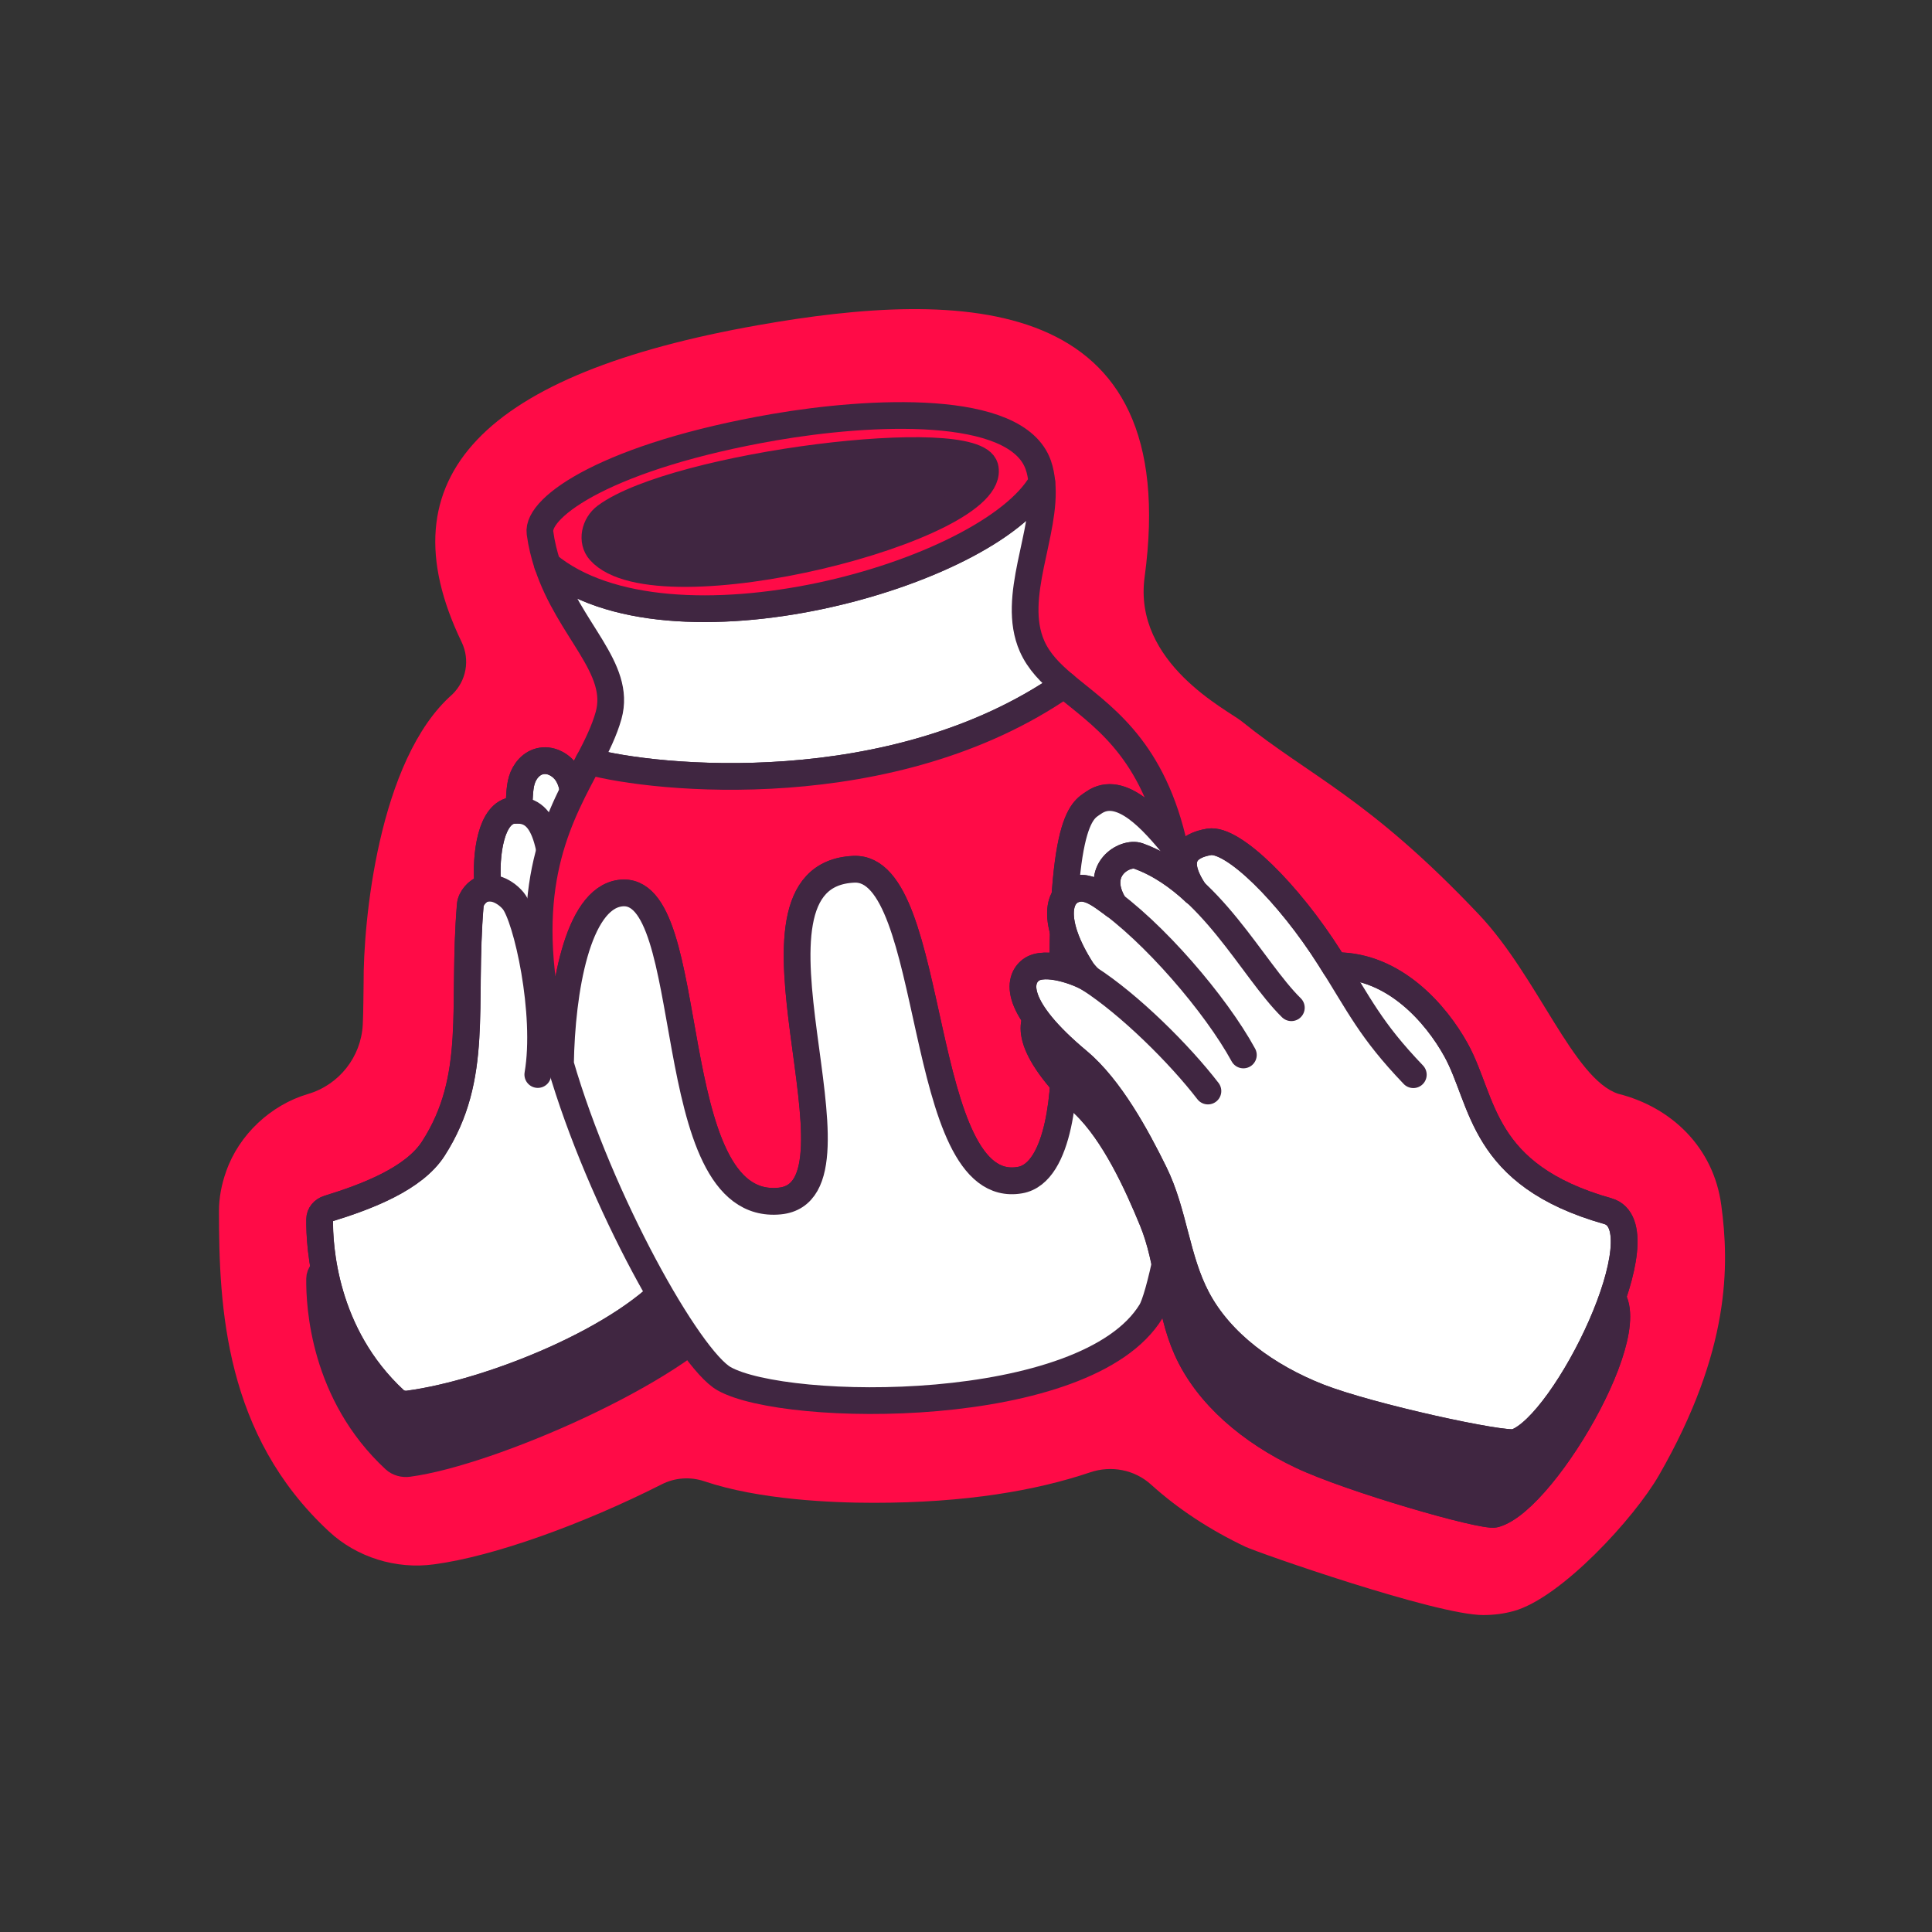 <svg width="150" height="150" viewBox="0 0 150 150" fill="none" xmlns="http://www.w3.org/2000/svg">
<rect x="0" y="0" width="150" height="150" fill="#333333" stroke="none"/>
<path d="M133.639 93.568C133.051 89.109 129.788 85.957 125.632 84.92C122.151 83.764 119.402 75.829 114.797 70.974C106.222 61.922 101.703 60.284 96.405 56.003C95.328 55.131 87.961 51.497 88.867 44.811C91.886 22.587 74.623 22.461 58.879 25.243C37.613 29.002 29.632 36.983 35.842 49.852C36.503 51.226 36.212 52.852 35.115 53.915C29.348 58.983 28.198 71.68 28.231 76.318C28.211 77.336 28.218 78.459 28.165 79.555C28.033 82.066 26.322 84.233 23.904 84.94C21.017 85.792 18.552 88.104 17.562 90.939C17.205 91.936 17 92.98 17 94.031C17 101.516 17.456 111.399 25.529 118.891C27.683 120.906 30.755 121.864 33.702 121.454C38.339 120.84 45.309 118.316 51.374 115.244C52.398 114.722 53.587 114.637 54.684 115.006C58.912 116.433 64.521 116.678 67.838 116.678C74.999 116.678 80.469 115.72 84.638 114.313C86.27 113.758 88.087 114.101 89.369 115.264C91.443 117.14 93.907 118.766 96.702 120.094C97.7 120.563 111.514 125.392 115.148 125.392C116 125.392 116.779 125.286 117.519 125.082C121.186 124.077 126.887 117.874 128.81 114.524C134.366 104.846 134.267 98.199 133.639 93.561H133.633L133.639 93.568Z" fill="#FF0B47"/>
<path d="M49.291 72.724L44.607 66.752C44.521 66.038 44.429 65.299 44.026 64.678C43.629 64.057 42.837 63.568 42.044 63.7C41.258 63.825 40.716 64.506 40.511 65.2C40.306 65.893 40.359 66.62 40.26 67.327L40.273 67.532C40.141 67.532 40.002 67.532 39.864 67.538C38.146 67.684 37.657 70.901 37.875 73.425L38.047 73.57C37.624 73.557 37.208 73.709 36.864 74.118C36.673 74.35 36.527 74.621 36.507 74.905C35.853 82.773 37.221 88.23 33.64 93.799C32.127 96.151 28.48 97.532 25.481 98.457C25.085 98.583 24.82 98.906 24.814 99.283C24.787 101.371 25.137 108.215 30.641 113.315C30.912 113.566 31.315 113.679 31.704 113.626C38.073 112.774 52.489 106.458 56.294 101.681L49.285 72.718H49.291V72.724Z" fill="#402641" stroke="#402641" stroke-width="2.074" stroke-linecap="round" stroke-linejoin="round"/>
<path d="M49.291 68.099L44.607 62.127C44.521 61.414 44.429 60.674 44.026 60.053C43.629 59.432 42.837 58.943 42.044 59.075C41.258 59.2 40.716 59.881 40.511 60.575C40.306 61.268 40.359 61.995 40.26 62.702L40.273 62.907C40.141 62.907 40.002 62.907 39.864 62.913C38.146 63.059 37.657 66.276 37.875 68.8L38.047 68.945C37.624 68.932 37.208 69.084 36.864 69.493C36.673 69.725 36.527 69.996 36.507 70.28C35.853 78.148 37.221 83.605 33.64 89.174C32.127 91.526 28.48 92.907 25.481 93.832C25.085 93.958 24.82 94.281 24.814 94.658C24.787 96.746 25.137 103.59 30.641 108.69C30.912 108.941 31.315 109.054 31.704 109.001C38.073 108.149 48.736 103.881 52.542 99.111L49.285 68.099H49.291Z" fill="white" stroke="#402641" stroke-width="2.074" stroke-linecap="round" stroke-linejoin="round"/>
<path d="M41.754 83.427C42.567 78.683 40.895 71.211 39.845 69.936C39.151 69.097 37.751 68.436 36.872 69.5C36.68 69.731 36.535 70.002 36.515 70.286C35.861 78.155 37.229 83.612 33.648 89.181C32.135 91.533 28.488 92.914 25.489 93.839C25.092 93.964 24.822 94.288 24.822 94.665C24.795 96.752 25.145 103.597 30.649 108.697C30.919 108.948 31.322 109.06 31.712 109.008C38.081 108.155 48.744 103.887 52.549 99.118L49.292 68.106L44.608 62.134C44.522 61.42 44.43 60.68 44.027 60.059C43.624 59.438 42.838 58.95 42.045 59.082C41.259 59.207 40.717 59.888 40.512 60.581C40.307 61.275 40.36 62.002 40.261 62.709" stroke="#402641" stroke-width="2.074" stroke-linecap="round" stroke-linejoin="round"/>
<path d="M37.879 68.806C37.654 66.283 38.15 63.065 39.867 62.92C42.2 62.722 43.144 64.862 43.151 73.299" stroke="#402641" stroke-width="2.074" stroke-linecap="round" stroke-linejoin="round"/>
<path d="M82.623 53.163C81.546 52.257 80.654 51.359 80.126 50.163C78.448 46.344 81.288 41.357 80.892 37.445C76.77 44.666 51.883 51.623 42.508 43.841C44.199 48.967 48.282 51.848 47.251 55.547C46.921 56.724 46.359 57.873 45.712 59.102C50.812 60.522 69.331 62.385 82.63 53.163H82.623Z" fill="white" stroke="#402641" stroke-width="2.074" stroke-linecap="round" stroke-linejoin="round"/>
<path d="M80.889 37.445C80.843 36.983 80.764 36.533 80.612 36.104C78.921 31.268 67.478 31.896 60.118 33.164C47.295 35.384 41.646 39.328 41.924 41.37C42.043 42.248 42.248 43.067 42.499 43.84C51.873 51.623 76.767 44.666 80.883 37.445H80.889Z" fill="#FF0B47" stroke="#402641" stroke-width="2.074" stroke-linecap="round" stroke-linejoin="round"/>
<path d="M48.134 69.342C54.437 68.463 51.147 94.156 60.528 93.245C68.245 92.498 55.89 67.954 66.289 67.486C72.849 67.188 71.066 93.04 79.192 91.619C82.356 91.064 82.726 84.213 82.627 81.273C82.026 63.495 84.014 62.953 84.9 62.326C87.047 60.813 89.584 63.825 91.169 65.735C91.123 65.537 91.084 65.338 91.037 65.147C89.247 57.813 85.362 55.468 82.621 53.162C69.328 62.385 50.803 60.522 45.703 59.102C43.575 63.165 40.596 68.166 42.433 78.115C42.697 79.556 43.067 81.069 43.516 82.615C43.609 76.88 44.818 69.798 48.134 69.342Z" fill="#FF0B47" stroke="#402641" stroke-width="2.074" stroke-linecap="round" stroke-linejoin="round"/>
<path d="M84.899 62.332C84.014 62.953 82.032 63.501 82.627 81.28C82.726 84.22 82.356 91.077 79.191 91.626C71.065 93.046 72.849 67.194 66.288 67.492C55.89 67.961 68.244 92.504 60.528 93.251C51.14 94.163 54.436 68.469 48.134 69.348C44.817 69.811 43.608 76.886 43.516 82.621C46.608 93.271 53.485 105.506 56.22 107.045C61.017 109.747 84.364 110.032 89.372 101.806C90.607 99.772 94.4 79.958 91.169 65.741C89.59 63.832 87.053 60.819 84.899 62.332Z" fill="white" stroke="#402641" stroke-width="2.074" stroke-linecap="round" stroke-linejoin="round"/>
<path d="M124.407 100.148C114.669 96.666 115.416 90.978 113.487 86.843C112.139 83.962 109.159 80.005 104.66 79.701L104.568 79.78C104.442 79.549 104.317 79.304 104.178 79.06C101.357 73.854 97.327 69.262 95.457 69.447C93.772 69.613 92.491 70.531 94.09 73.273C92.881 71.991 91.506 70.881 89.901 70.174C88.903 69.738 86.267 70.987 87.793 73.861L86.974 73.174C86.433 72.751 85.798 72.315 85.091 72.368C83.433 72.5 82.746 74.772 84.966 78.763L85.448 79.39C84.735 78.862 82.132 77.673 80.989 78.426C79.945 79.106 79.41 81.181 84.166 85.733C86.512 87.979 88.309 91.91 89.485 94.777C90.806 97.995 90.72 101.536 92.134 104.727C93.74 108.347 97.168 111.181 101.027 113.005C104.878 114.828 115.178 117.794 116.063 117.557C120.06 116.46 128.583 101.628 124.414 100.142L124.407 100.148Z" fill="#402641" stroke="#402641" stroke-width="2.074" stroke-linecap="round" stroke-linejoin="round"/>
<path d="M84.959 78.769C82.746 74.772 83.427 72.499 85.085 72.374C85.785 72.321 86.426 72.75 86.968 73.18C90.654 76.093 95.127 82.092 96.99 86.142" fill="#402641"/>
<path d="M84.959 78.769C82.746 74.772 83.427 72.499 85.085 72.374C85.785 72.321 86.426 72.75 86.968 73.18C90.654 76.093 95.127 82.092 96.99 86.142" stroke="#402641" stroke-width="2.074" stroke-linecap="round" stroke-linejoin="round"/>
<path d="M87.793 73.861C86.267 70.987 88.903 69.738 89.9 70.174C95.358 72.566 98.132 79.569 100.953 82.74" fill="#402641"/>
<path d="M87.793 73.861C86.267 70.987 88.903 69.738 89.9 70.174C95.358 72.566 98.132 79.569 100.953 82.74" stroke="#402641" stroke-width="2.074" stroke-linecap="round" stroke-linejoin="round"/>
<path d="M94.083 73.266C92.484 70.524 93.766 69.606 95.45 69.441C97.32 69.262 101.35 73.847 104.171 79.053C106.272 82.931 106.939 84.828 110.044 88.547" fill="#402641"/>
<path d="M94.083 73.266C92.484 70.524 93.766 69.606 95.45 69.441C97.32 69.262 101.35 73.847 104.171 79.053C106.272 82.931 106.939 84.828 110.044 88.547" stroke="#402641" stroke-width="2.074" stroke-linecap="round" stroke-linejoin="round"/>
<path d="M104.659 79.701C109.158 80.005 112.138 83.962 113.485 86.842C115.421 90.972 114.668 96.666 124.406 100.148C128.575 101.635 120.052 116.473 116.055 117.563C115.17 117.807 104.87 114.841 101.019 113.011C97.167 111.181 93.732 108.353 92.126 104.733C90.713 101.549 90.798 98.001 89.477 94.784C88.301 91.916 86.504 87.979 84.159 85.739C79.402 81.187 79.937 79.119 80.981 78.432C82.124 77.686 84.727 78.868 85.44 79.397C88.446 81.636 92.06 85.739 94.055 88.739" fill="#402641"/>
<path d="M104.659 79.701C109.158 80.005 112.138 83.962 113.485 86.842C115.421 90.972 114.668 96.666 124.406 100.148C128.575 101.635 120.052 116.473 116.055 117.563C115.17 117.807 104.87 114.841 101.019 113.011C97.167 111.181 93.732 108.353 92.126 104.733C90.713 101.549 90.798 98.001 89.477 94.784C88.301 91.916 86.504 87.979 84.159 85.739C79.402 81.187 79.937 79.119 80.981 78.432C82.124 77.686 84.727 78.868 85.44 79.397C88.446 81.636 92.06 85.739 94.055 88.739" stroke="#402641" stroke-width="2.074" stroke-linecap="round" stroke-linejoin="round"/>
<path d="M47.037 40.081C46.165 40.721 45.881 42.01 46.581 42.796C51.034 47.758 77.645 40.953 76.476 36.282C75.703 33.19 52.487 36.071 47.037 40.081Z" fill="#402641" stroke="#402641" stroke-width="2.074" stroke-linecap="round" stroke-linejoin="round"/>
<path d="M124.835 94.037C114.886 91.222 115.249 85.495 113.036 81.504C111.496 78.723 108.253 74.97 103.747 74.977L103.661 75.063C103.522 74.838 103.377 74.607 103.225 74.369C100.054 69.361 95.727 65.06 93.87 65.364C92.199 65.642 90.983 66.646 92.767 69.269C91.472 68.073 90.032 67.056 88.38 66.461C87.356 66.091 84.812 67.518 86.523 70.286L85.658 69.659C85.09 69.269 84.423 68.879 83.729 68.985C82.084 69.229 81.555 71.541 84.033 75.38L84.555 75.975C83.808 75.492 81.126 74.488 80.036 75.314C79.045 76.067 78.648 78.168 83.703 82.389C86.193 84.471 88.254 88.276 89.622 91.057C91.155 94.176 91.313 97.723 92.932 100.802C94.775 104.304 98.396 106.9 102.36 108.459C106.33 110.018 116.802 112.284 117.674 111.98C121.591 110.619 129.083 95.239 124.829 94.037H124.835Z" fill="white" stroke="#402641" stroke-width="2.074" stroke-linecap="round" stroke-linejoin="round"/>
<path d="M84.035 75.374C81.558 71.535 82.086 69.223 83.731 68.978C84.425 68.873 85.092 69.269 85.66 69.652C89.538 72.308 94.401 77.996 96.535 81.908" stroke="#402641" stroke-width="2.074" stroke-linecap="round" stroke-linejoin="round"/>
<path d="M86.525 70.28C84.807 67.518 87.357 66.091 88.381 66.454C93.99 68.469 97.227 75.268 100.26 78.24" stroke="#402641" stroke-width="2.074" stroke-linecap="round" stroke-linejoin="round"/>
<path d="M92.77 69.269C90.987 66.639 92.202 65.641 93.874 65.364C95.724 65.054 100.057 69.361 103.229 74.369C105.587 78.095 106.38 79.938 109.73 83.44" stroke="#402641" stroke-width="2.074" stroke-linecap="round" stroke-linejoin="round"/>
<path d="M103.747 74.971C108.259 74.971 111.496 78.723 113.036 81.498C115.249 85.488 114.879 91.216 124.835 94.031C129.09 95.233 121.591 110.613 117.68 111.974C116.808 112.278 106.337 110.012 102.366 108.453C98.396 106.894 94.782 104.297 92.939 100.796C91.313 97.71 91.161 94.169 89.622 91.051C88.254 88.27 86.2 84.464 83.703 82.383C78.648 78.162 79.045 76.061 80.036 75.308C81.126 74.482 83.802 75.486 84.555 75.968C87.706 77.996 91.584 81.848 93.784 84.709" stroke="#402641" stroke-width="2.074" stroke-linecap="round" stroke-linejoin="round"/>
</svg>
